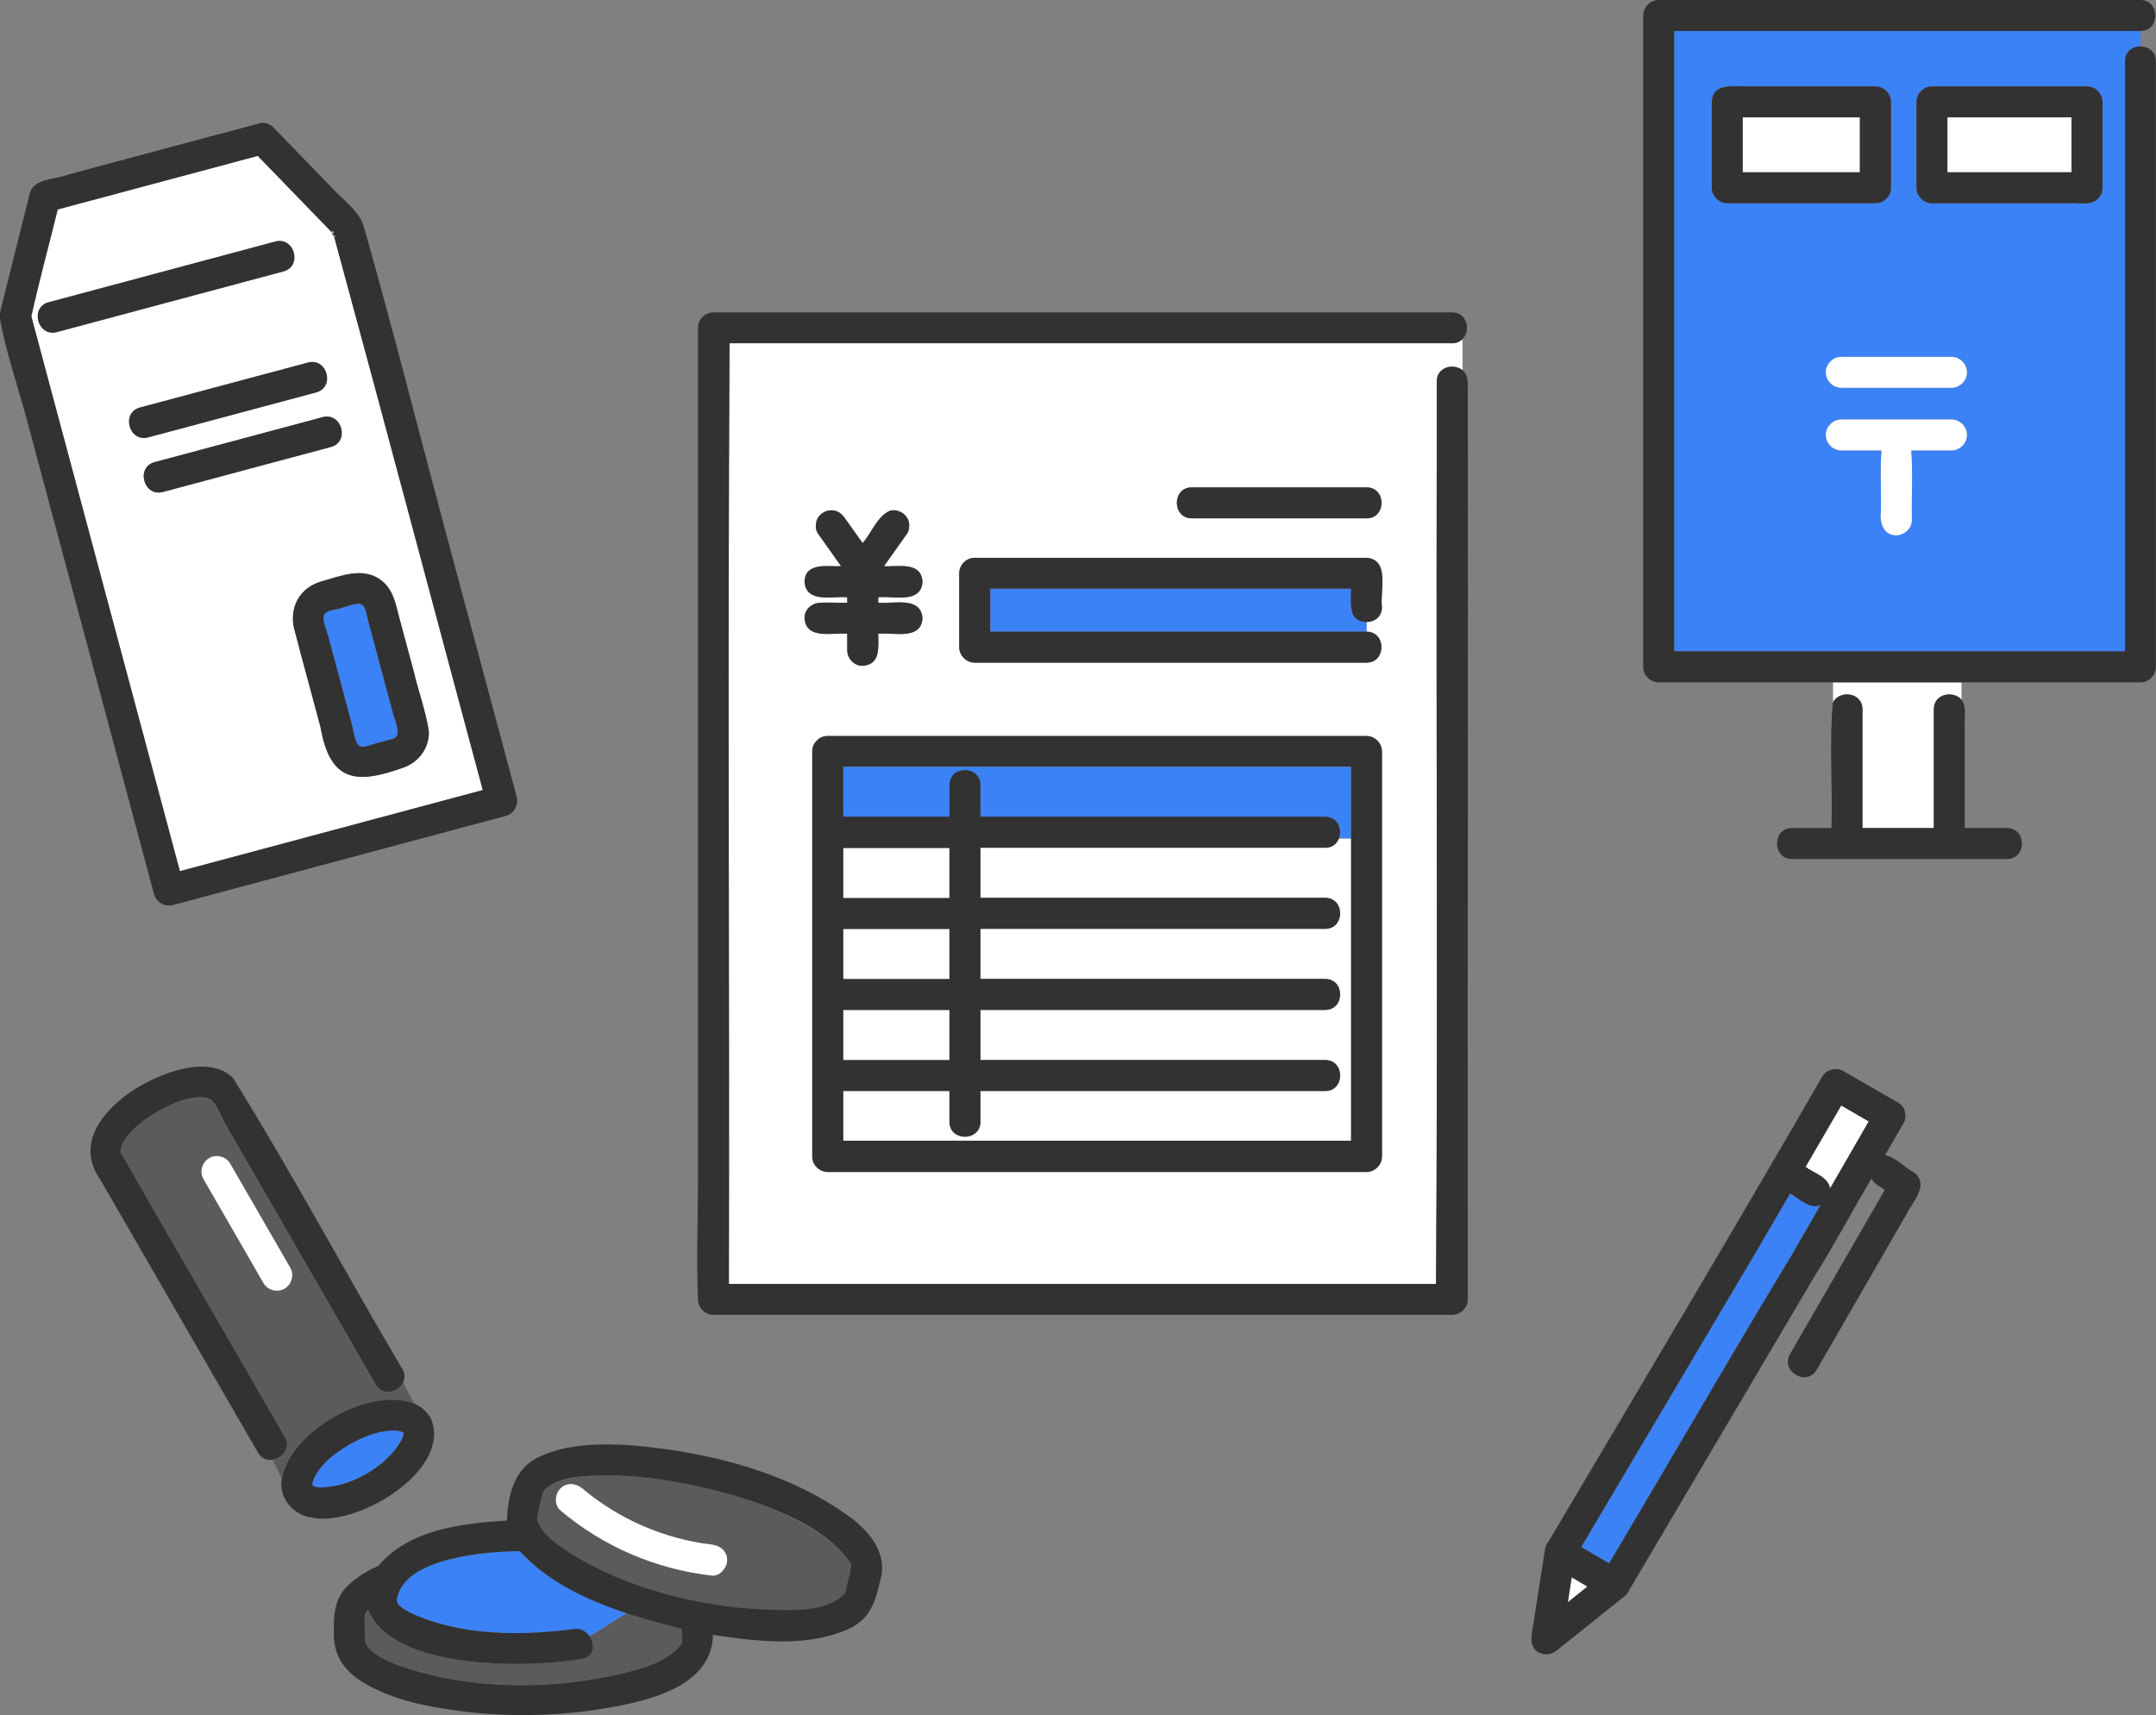 <?xml version="1.0" encoding="UTF-8"?><svg id="_レイヤー_2" xmlns="http://www.w3.org/2000/svg" viewBox="0 0 187.93 149.53"><rect x="0" y="0" width="187.93" height="149.53" fill="#808080" stroke="none"/><defs><style>.cls-1{fill:#323232;}.cls-2{fill:#5b5b5b;}.cls-3{fill:#3b82f6;}.cls-4{fill:#fff;}.cls-5{fill:#ffdc50;}</style></defs><g id="_レイヤー_1-2"><path class="cls-2" d="M35.13,120.54c-.41.86-1.77,1.25-2.4.18,0,0,0,0,0,0-4.34-7.53-8.69-15.05-13.03-22.58-.36-.63-.8-1.94-1.43-2.3-1.95-.94-7.77,2.43-7.79,4.62,4.71,8.26,9.57,16.55,14.32,24.83.55.95-.18,1.85-1.02,1.99l.78,1.64c.75-4.15,7.64-8.07,11.57-6.53l-1-1.84ZM22.96,111.87c-1.74-3.02-3.49-6.04-5.23-9.06-.37-.63-.15-1.47.48-1.84.63-.37,1.48-.15,1.84.48.22.38.44.76.65,1.13l4.57,7.92c.37.63.15,1.47-.48,1.84-.63.37-1.48.15-1.84-.48Z"/><path class="cls-3" d="M157.51,104.98c-.49-.31-.99-.61-1.48-.92-.86,1.47-1.72,2.95-2.57,4.42-5.21,8.8-10.42,17.59-15.63,26.39.81.48,1.62.95,2.43,1.43,5.28-8.87,10.44-17.82,15.78-26.65.88-1.53,1.77-3.06,2.65-4.6-.36.17-.84.12-1.18-.08Z"/><path class="cls-4" d="M157.38,101.73c.74.57,1.96.85,2.14,1.89,1.13-1.95,2.25-3.9,3.38-5.86-.8-.46-1.6-.93-2.4-1.39-1.04,1.78-2.08,3.57-3.11,5.35Z"/><path class="cls-4" d="M118.7,29.92h-55.1c-.18,27.34,0,54.67-.06,82.01h61.64c.16-23.56,0-47.13.06-70.7,0-2.66,0-5.31,0-7.97,0-1.25,1.42-1.64,2.24-1v-2.69c-.21.2-.51.34-.89.34h-7.89ZM103.88,42.49h15.23c1.74,0,1.74,2.7,0,2.7h-15.23c-1.74,0-1.74-2.7,0-2.7ZM70.13,53.89c.1-1.9,2.45-1.24,3.72-1.35v-.48c-1.29-.11-3.58.55-3.72-1.35.06-1.72,2.01-1.31,3.19-1.35-.67-.95-1.35-1.9-2.02-2.85-.21-.29-.21-.7-.14-1.04.17-.7.97-1.14,1.66-.94.36.1.6.33.81.62.52.73,1.04,1.46,1.56,2.19.79-.89,1.25-2.3,2.36-2.81.69-.21,1.48.25,1.66.94.08.31.06.77-.14,1.04-.67.95-1.35,1.9-2.02,2.85,1.23.06,3.26-.44,3.36,1.35-.11,1.95-2.56,1.22-3.86,1.35v.48c1.33.13,3.71-.6,3.86,1.35-.11,1.95-2.56,1.22-3.86,1.35,0,1.18.24,2.68-1.35,2.8-.73.03-1.35-.64-1.35-1.35v-1.45c-1.29-.11-3.58.55-3.72-1.35ZM120.46,69.9v30.92c0,.73-.62,1.35-1.35,1.35h-46.96c-.73,0-1.35-.62-1.35-1.35v-35.31c0-.4.15-.7.37-.92,0,0,.02-.02.02-.03.02-.01.03-.03.05-.04.22-.22.52-.36.91-.36h46.96c.73,0,1.35.62,1.35,1.35v4.39ZM120.46,52.93c0,.87-.67,1.3-1.35,1.3v.84c1.74,0,1.74,2.7,0,2.7h-34.15c-.73,0-1.35-.62-1.35-1.35v-6.44c0-.73.62-1.35,1.35-1.35h34.15c2.08.15,1.15,2.91,1.35,4.3Z"/><path class="cls-4" d="M159.77,61.27c.52-1.14,2.58-.94,2.58.57v10.35h6.22v-10.35c0-1.39,1.71-1.66,2.41-.84v-1.52h-11.2v1.78Z"/><path class="cls-4" d="M17.94,75.35c8.05-2.16,16.1-4.31,24.15-6.47-4.33-16.1-8.59-32.22-12.97-48.29-.13-.1-.18-.22-.18-.32-2.16-2.23-4.31-4.45-6.47-6.68-5.81,1.56-11.63,3.12-17.44,4.67-.76,3.12-1.61,6.19-2.3,9.32,4.3,16.13,8.64,32.25,12.95,48.37.75-.2,1.5-.4,2.25-.6ZM33.28,50.63c1.02.81,1.22,2.04,1.53,3.22.42,1.56.84,3.13,1.26,4.69.41,1.76,1.06,3.48,1.32,5.26.02,1.4-.82,2.53-2.05,3.06-4.19,1.52-6.54,1.44-7.4-3.49-.75-2.82-1.54-5.62-2.26-8.45-.5-1.94.43-3.7,2.39-4.25,1.7-.48,3.64-1.29,5.22-.05ZM4.96,28.95c-1.68.45-2.39-2.15-.72-2.6,6.58-1.76,13.17-3.53,19.75-5.29,1.68-.45,2.39,2.15.72,2.6-6.58,1.76-13.17,3.53-19.75,5.29ZM12.2,35.53c4.88-1.31,9.76-2.62,14.64-3.92,1.68-.45,2.39,2.15.72,2.6-.61.16-1.22.33-1.83.49-4.27,1.14-8.54,2.29-12.81,3.43-1.68.45-2.39-2.15-.72-2.6ZM13.48,40.29c4.88-1.31,9.76-2.62,14.64-3.92,1.68-.45,2.39,2.15.72,2.6-.61.16-1.22.33-1.83.49-4.27,1.14-8.54,2.29-12.81,3.43-1.68.45-2.39-2.15-.72-2.6Z"/><path class="cls-4" d="M29.37,20.71c-.07-.02-.18-.14-.27-.25,0,.04.01.09.02.13.06.05.14.09.25.12Z"/><path class="cls-4" d="M29.09,20.45c0-.06-.03-.13-.03-.19-.02-.22-.12-.14-.12,0,0,0,0,0,0,0,.03.03.09.11.15.18Z"/><path class="cls-1" d="M13.43,77.96c.19.71.96,1.13,1.66.94,9.67-2.59,19.34-5.18,29.01-7.77.71-.19,1.13-.96.94-1.66-2.06-7.7-4.12-15.39-6.19-23.09-2.37-8.85-4.62-17.75-7.12-26.57-.37-1.32-1.67-2.26-2.59-3.22-1.77-1.82-3.53-3.65-5.3-5.47-.38-.39-.83-.47-1.23-.36-5.55,1.46-11.09,2.97-16.64,4.45-1.07.45-2.96.3-3.36,1.59-.82,3.28-1.64,6.55-2.46,9.83-.12.47-.21.85-.12,1.34.52,2.81,1.5,5.61,2.24,8.36,3.72,13.88,7.44,27.75,11.16,41.63ZM2.76,27.7s-.02-.08-.03-.12c.69-3.13,1.54-6.21,2.3-9.32,5.81-1.56,11.63-3.12,17.44-4.67,2.16,2.23,4.31,4.45,6.47,6.68,0-.15.11-.22.12,0,0,.06.02.13.03.19.09.11.2.23.27.25-.11-.03-.19-.07-.25-.12,4.38,16.07,8.64,32.2,12.97,48.29-8.8,2.36-17.6,4.72-26.4,7.07C11.38,59.87,7.07,43.78,2.76,27.7Z"/><path class="cls-1" d="M29.09,20.45c-.06-.08-.12-.15-.15-.18,0,0,0,0,0,0,0,.09.04.22.18.32,0-.04-.02-.09-.02-.13Z"/><path class="cls-3" d="M158.75,2.7h-12.81v54.09h39.3V5.35c0-.87.67-1.3,1.35-1.3v-1.35h-27.83ZM149.21,16.37v-7.49c0-.73.62-1.35,1.35-1.35h12.92c.73,0,1.35.62,1.35,1.35v7.49c0,.4-.15.7-.37.92,0,0-.02.02-.03.03-.02.01-.03.03-.05.04-.61.6-1.72.28-2.51.36-3.77,0-7.54,0-11.32,0-.73,0-1.35-.62-1.35-1.35ZM170.1,39.27h-3.51c.17,2,0,4.04.06,6.05,0,.76-.62,1.32-1.35,1.35-1.13,0-1.46-1.11-1.35-2.05.05-1.78-.1-3.58.06-5.35h-3.51c-.73,0-1.35-.62-1.35-1.35s.62-1.35,1.35-1.35h9.6c.73,0,1.35.62,1.35,1.35s-.62,1.35-1.35,1.35ZM170.1,33.81h-9.6c-1.77-.06-1.77-2.63,0-2.7h9.6c.73,0,1.35.62,1.35,1.35s-.62,1.35-1.35,1.35ZM183.26,8.88v7.49c0,.4-.15.7-.37.92,0,0-.02.02-.02.03-.02.01-.03.03-.05.04-.63.61-1.77.28-2.59.36-3.95,0-7.9,0-11.84,0-.73,0-1.35-.62-1.35-1.35v-7.49c0-.73.62-1.35,1.35-1.35h13.52c.73,0,1.35.62,1.35,1.35Z"/><path class="cls-1" d="M186.58,4.04c-.67,0-1.35.43-1.35,1.3v51.44h-39.3V2.7h40.64c1.74,0,1.74-2.7,0-2.7h-41.99c-.73,0-1.35.62-1.35,1.35v56.79c0,.73.62,1.35,1.35,1.35h15.19v-1.3,1.3h11.2v-.37.37h15.6c.73,0,1.35-.62,1.35-1.35V5.35c0-.87-.67-1.3-1.35-1.3Z"/><path class="cls-1" d="M174.95,72.18h-3.69v-8.93c-.06-.72.19-1.67-.29-2.25v6.14-6.14c-.69-.82-2.41-.55-2.41.84v10.35h-6.22v-10.35c0-1.52-2.06-1.71-2.58-.57v4.94-4.94c-.32,3.59-.01,7.3-.12,10.92h-3.44c-1.74,0-1.74,2.7,0,2.7h18.74c1.74,0,1.74-2.7,0-2.7Z"/><polygon class="cls-5" points="27.24 129.5 27.25 129.51 27.24 129.5 27.24 129.5 27.24 129.5"/><path class="cls-5" d="M27.22,129.46s0,0,0,0c0,.01,0,.02.01.03,0-.02,0-.03-.01-.04,0,0,0,.01,0,.01Z"/><polygon class="cls-5" points="27.23 129.5 27.24 129.5 27.23 129.49 27.23 129.5"/><path class="cls-3" d="M35.13,124.88s-.12-.06-.16-.08c-.09-.03-.15-.04-.28-.07-.07,0-.2-.02-.2-.02-1.2-.06-2.45.39-3.53.93-1.47.79-2.93,1.79-3.65,3.31.02-.02-.07.27-.1.35,0,.04,0,.09,0,.14,0,.02.01.04.02.06.04.03.09.05.13.08.12.03.22.07.34.09,2.7.12,6.13-1.84,7.35-4.25.02-.06.05-.14.05-.14.05-.15.05-.42.05-.12,0,.02,0-.17,0-.18,0-.02-.01-.04-.02-.06,0,0-.01-.02-.02-.03Z"/><path class="cls-5" d="M27.21,129.41s0,.03.01.04c0,0,0-.01,0-.01,0,0,0-.02-.01-.03Z"/><path class="cls-5" d="M27.25,129.51s0,0,0,0c.04.04.06.03,0,0Z"/><path class="cls-5" d="M27.24,129.5s0,0,0,0c0,0,0,0,0,0,0,0,0,0,0,0,0,0,0,0,0,0Z"/><path class="cls-5" d="M27.24,129.53s.01.03.01.04c0-.01,0-.02,0-.03,0,0,0,0,0,0Z"/><polygon class="cls-5" points="27.25 129.52 27.25 129.51 27.24 129.51 27.25 129.52"/><path class="cls-1" d="M37.64,123.89c-.03-.11-.08-.23-.15-.34-.05-.09-.11-.17-.17-.24-.32-.43-.73-.73-1.18-.93l1.54,2.82-1.54-2.82c-3.93-1.54-10.82,2.37-11.57,6.53l1.35,2.83-1.35-2.83c-.33,1.64.97,3.18,2.59,3.39,3.86.87,12.01-3.95,10.49-8.4ZM27.24,129.53s0,0,0,0c0,.01,0,.02,0,.03,0-.01,0-.03-.01-.04ZM35.16,125.16c0-.3,0-.03-.05.12,0,0-.03.08-.05.14-1.21,2.41-4.65,4.37-7.35,4.25-.12-.02-.23-.07-.34-.09-.04-.03-.09-.05-.13-.08,0,0,0,0,0,0,.06.04.05.05,0,0,0,0,0,0,0,0,0,0,0,0,0,0,0,0,0,0,0,0,0,0,0,0,0,0,0,0,0,0,0,0,0,0,0,0,0,0,0,0,0,0,0,0,0,0,0,0,0,0,0,0,0-.02-.01-.03t0,0s0,0,0-.01c0-.01,0-.03-.01-.04,0,0,0,.02.01.03,0-.04,0-.1,0-.14.03-.08.12-.37.1-.35.72-1.53,2.18-2.52,3.65-3.31,1.08-.54,2.33-.99,3.53-.93,0,0,.12.02.2.02.12.03.19.04.28.07.04.02.11.06.16.08,0,.01.02.02.02.03,0,.02,0,.04.02.06,0,0,0,.2,0,.18Z"/><path class="cls-1" d="M27.22,129.45s0,.03.01.04c0,0,0,0,0,0,0,0,0,0,0,0,0-.03-.01-.05-.02-.06,0,0,0,.01,0,.01Z"/><path class="cls-1" d="M27.24,129.51s0,0,0,0c0,0,0,0,0,0,0,0,0,0,0,0,0,0,0,0,0,0Z"/><path class="cls-1" d="M35.07,119.35c-4.99-8.41-9.61-17.1-14.77-25.38-1.67-1.64-4.58-.9-6.45-.1-3.38,1.37-7.87,5.11-5.1,8.98,4.58,7.93,9.15,15.86,13.73,23.78.32.55.83.71,1.31.63l-1.79-3.75,1.79,3.75c.83-.14,1.57-1.04,1.02-1.99-4.75-8.28-9.61-16.57-14.32-24.83,0-2.18,5.85-5.57,7.79-4.62.63.36,1.06,1.67,1.43,2.3,4.34,7.53,8.69,15.05,13.03,22.58,0,0,0,0,0,0,.62,1.07,1.98.68,2.4-.18l-1.94-3.55,1.94,3.55c.16-.34.18-.76-.07-1.19Z"/><path class="cls-4" d="M20.72,102.58c-.22-.38-.44-.76-.65-1.13-.36-.63-1.22-.85-1.84-.48-.63.37-.85,1.21-.48,1.84,1.52,2.64,3.05,5.28,4.57,7.92.22.38.44.76.65,1.13.36.63,1.22.85,1.84.48.63-.37.85-1.21.48-1.84l-4.57-7.92Z"/><path class="cls-3" d="M30.71,63.31c.11.41.21,1.62.73,1.77.36.11.94-.17,1.28-.26.52-.14,1.05-.28,1.57-.42.77-.25.13-1.57,0-2.08-.4-1.5-.81-3.01-1.21-4.51-.34-1.26-.68-2.52-1.01-3.78-.14-.52-.19-1.48-.91-1.39-.52.06-1.06.28-1.57.42-.34.09-1.04.14-1.28.44-.33.4.16,1.44.27,1.85.71,2.65,1.42,5.31,2.13,7.96Z"/><path class="cls-1" d="M25.67,54.92c.73,2.82,1.51,5.63,2.26,8.45.86,4.93,3.22,5.01,7.4,3.49,1.23-.53,2.08-1.67,2.05-3.06-.25-1.78-.91-3.5-1.32-5.26-.42-1.56-.84-3.13-1.26-4.69-.32-1.18-.51-2.41-1.53-3.22-1.57-1.24-3.51-.43-5.22.05-1.96.55-2.89,2.31-2.39,4.25ZM28.31,53.5c.25-.3.94-.35,1.28-.44.5-.14,1.05-.36,1.57-.42.72-.09.77.87.91,1.39l2.22,8.29c.14.51.77,1.82,0,2.08-.52.14-1.05.28-1.57.42-.35.09-.92.37-1.28.26-.51-.15-.62-1.35-.73-1.77-.71-2.65-1.42-5.31-2.13-7.96-.11-.42-.6-1.45-.27-1.85Z"/><path class="cls-1" d="M12.92,38.13c4.88-1.31,9.76-2.62,14.64-3.92,1.67-.45.96-3.05-.72-2.6-4.27,1.14-8.54,2.29-12.81,3.43-.61.16-1.22.33-1.83.49-1.67.45-.96,3.05.72,2.6Z"/><path class="cls-1" d="M24.71,23.66c1.67-.45.96-3.05-.72-2.6-5.76,1.54-11.52,3.09-17.28,4.63-.82.22-1.65.44-2.47.66-1.67.45-.96,3.05.72,2.6,6.58-1.76,13.17-3.53,19.75-5.29Z"/><path class="cls-1" d="M28.84,38.97c1.67-.45.96-3.05-.72-2.6-4.88,1.31-9.76,2.62-14.64,3.92-1.67.45-.96,3.05.72,2.6,4.88-1.31,9.76-2.62,14.64-3.92Z"/><path class="cls-2" d="M54.62,140.63l-3.23,2.03c.49.72.37,1.81-.7,1.96-4.8.81-16.48,1-18.62-4.31-.35.39-.3.48-.29,1.15,0,.56,0,1.13.04,1.68.42,1.18,2.44,1.9,3.64,2.29,5.59,1.82,12.15,1.87,17.86.65,2.03-.44,4.78-1,6.08-2.79.02-.03.04-.11.06-.19,0-.37-.01-.74,0-1.11-1.64-.37-3.25-.83-4.83-1.39Z"/><path class="cls-3" d="M53.24,140.14c-2.85-1.14-5.91-2.53-7.94-4.91-2.94.02-10.03.56-10.7,4.11-.15.61.63.94,1.04,1.21,4.38,2.08,9.6,2.09,14.33,1.48.63-.09,1.13.21,1.42.64l3.23-2.03c-.46-.16-.93-.31-1.38-.49Z"/><path class="cls-2" d="M73.52,135.36c-4.84-4.55-13.91-6.59-20.43-6.71-1.62,0-4.2-.03-5.51,1.15-.33.29-.29.45-.42.99-.12.53-.29,1.11-.35,1.65.34,1.38,1.79,2.22,2.89,2.99,4.89,3.08,11.15,4.66,16.89,4.91,2.21.05,5.39.34,7.07-1.4.15-.61.28-1.22.45-1.82,0-.01,0-.02,0-.03-.01-.2.02-.4.09-.58-.02-.08-.05-.19-.06-.21-.14-.35-.38-.65-.63-.92ZM62.03,137.36c-4.88-.57-9.42-2.51-13.18-5.68-.56-.47-.48-1.43,0-1.91.55-.55,1.35-.47,1.91,0,3.16,2.67,7.16,4.41,11.27,4.89.73.08,1.35.55,1.35,1.35,0,.67-.62,1.43-1.35,1.35Z"/><path class="cls-2" d="M73.67,138.9c.04-.08.07-.19,0,0h0Z"/><path class="cls-1" d="M74.33,132.44c-5.45-4.08-12.43-5.82-19.12-6.42-2.7-.19-5.76-.19-8.26,1.01-2.16,1.03-2.69,3.37-2.76,5.53-3.89.25-8.51.76-11.19,3.94-.87.39-1.69.87-2.4,1.48-1.49,1.26-1.52,2.73-1.5,4.53.01,2,1.05,3.31,2.78,4.3,2.57,1.48,5.64,2.04,8.55,2.4,3.76.46,7.59.41,11.34-.12,3.84-.6,10.28-1.69,10.38-6.56,3.84.58,8.24,1.13,11.89-.55,2.01-.96,2.33-2.67,2.8-4.65,0-.06.02-.12.02-.18.25-1.94-1.07-3.55-2.52-4.71ZM59.46,143.12c-.03.22-.23.41-.45.66-1.41,1.39-3.82,1.91-5.68,2.31-5.71,1.22-12.28,1.17-17.86-.65-1.2-.39-3.22-1.12-3.64-2.29-.05-.55-.03-1.13-.04-1.68-.02-.67-.06-.76.29-1.15,2.14,5.31,13.81,5.12,18.62,4.31,1.8-.32.85-2.91-.72-2.6-4.73.61-9.95.6-14.33-1.48-.41-.27-1.19-.6-1.04-1.21.67-3.55,7.75-4.08,10.7-4.11,3.62,3.94,9.13,5.49,14.15,6.79-.01.37,0,.74,0,1.11ZM73.67,138.9c.07-.19.04-.08,0,0h0ZM74.11,137.07s0,.02,0,.03c-.17.6-.31,1.21-.45,1.82-1.68,1.74-4.86,1.45-7.07,1.4-5.73-.26-11.99-1.83-16.89-4.91-1.1-.77-2.55-1.61-2.89-2.99.07-.53.23-1.11.35-1.65.13-.55.1-.7.42-.99,1.31-1.17,3.88-1.14,5.51-1.14,5.79-.03,17.79,2.58,21.06,7.64,0,.02.03.12.06.21-.08.18-.11.38-.09.58Z"/><path class="cls-4" d="M170.1,31.11h-9.6c-.73,0-1.35.62-1.35,1.35s.62,1.35,1.35,1.35h9.6c.73,0,1.35-.62,1.35-1.35s-.62-1.35-1.35-1.35Z"/><path class="cls-4" d="M170.1,36.57h-9.6c-.73,0-1.35.62-1.35,1.35s.62,1.35,1.35,1.35h3.51c-.15,1.76,0,3.57-.06,5.35-.11.94.22,2.06,1.35,2.05.73-.03,1.35-.59,1.35-1.35-.05-2.01.1-4.05-.06-6.05h3.51c.73,0,1.35-.62,1.35-1.35s-.62-1.35-1.35-1.35Z"/><path class="cls-4" d="M162.12,10.23h-10.22v4.79h10.22v-4.79Z"/><path class="cls-1" d="M163.47,17.72c.4,0,.7-.14.91-.36.02-.01.03-.03.05-.04,0,0,.02-.02.03-.03.22-.22.37-.52.37-.92v-7.49c0-.73-.62-1.35-1.35-1.35h-11.32c-1.16.01-2.86-.29-2.95,1.35,0,2.5,0,4.99,0,7.49,0,.73.62,1.35,1.35,1.35h12.92ZM151.9,15.02v-4.79h10.22v4.79h-10.22Z"/><path class="cls-4" d="M169.74,15.02h10.82v-4.79h-10.82v4.79Z"/><path class="cls-1" d="M168.4,7.53c-.73,0-1.35.62-1.35,1.35v7.49c0,.73.62,1.35,1.35,1.35h11.84c.82-.08,1.95.25,2.59-.36.02-.01.03-.03.05-.04,0,0,.02-.02.02-.03.22-.22.37-.52.37-.92v-7.49c0-.73-.62-1.35-1.35-1.35h-13.52ZM180.57,10.23v4.79h-10.82v-4.79h10.82Z"/><path class="cls-4" d="M62.03,134.66c-4.11-.48-8.11-2.22-11.27-4.89-.56-.47-1.36-.55-1.91,0-.48.48-.56,1.44,0,1.91,3.76,3.17,8.3,5.11,13.18,5.68.72.08,1.35-.68,1.35-1.35,0-.8-.62-1.26-1.35-1.35Z"/><path class="cls-4" d="M136.66,139.69c.57-.46,1.14-.91,1.71-1.37-.46-.27-.92-.54-1.37-.81-.11.73-.23,1.45-.34,2.18Z"/><path class="cls-1" d="M166.76,102.18c-.8-.45-1.54-1.29-2.44-1.48.53-.92,1.06-1.83,1.59-2.75.19-.33.22-.65.15-.93-.05-.35-.24-.68-.64-.91-1.58-.91-3.16-1.82-4.74-2.73-.63-.36-1.48-.15-1.84.48-7.86,13.61-15.91,27.1-23.91,40.62-.15.16-.24.38-.26.61,0,.04-.01.08-.02.12-.33,2.13-.66,4.26-1,6.39-.13.84-.45,1.96.47,2.46.57.3,1.14.18,1.63-.21,1.92-1.54,3.85-3.08,5.77-4.62.21-.15.41-.35.49-.6,5.33-9.03,10.66-18.06,16-27.1,1.8-2.86,3.39-5.87,5.12-8.78.21.45.76.7,1.16.99-2.75,4.77-5.51,9.54-8.26,14.31-.87,1.51,1.46,2.87,2.33,1.36,2.59-4.49,5.19-8.99,7.78-13.48.56-1.16,2.15-2.7.62-3.76ZM136.66,139.69c.11-.73.23-1.45.34-2.18.46.27.92.54,1.37.81-.57.46-1.14.91-1.71,1.37ZM156.04,109.65c-5.34,8.82-10.5,17.78-15.78,26.65-.81-.48-1.62-.95-2.43-1.43,5.21-8.8,10.42-17.59,15.63-26.39.86-1.47,1.71-2.95,2.57-4.42.83.41,1.66,1.41,2.66,1-.88,1.53-1.77,3.06-2.65,4.6ZM159.52,103.62c-.17-1.04-1.4-1.33-2.14-1.89,1.04-1.78,2.08-3.57,3.11-5.35.8.46,1.6.93,2.4,1.39-1.13,1.95-2.25,3.9-3.38,5.86Z"/><path class="cls-4" d="M82.76,92.42v-4.37h-9.26v4.37h9.26Z"/><path class="cls-4" d="M103.25,99.48h14.52v-26.39h-1.05c-.17.46-.57.83-1.21.83h-30.05v4.37h30.05c1.74,0,1.74,2.7,0,2.7h-30.05v4.37h30.05c1.74,0,1.74,2.7,0,2.7h-30.05v4.37h30.05c1.74,0,1.74,2.7,0,2.7h-30.05v2.68c0,1.74-2.7,1.74-2.7,0v-2.68h-9.26v4.37h29.75Z"/><path class="cls-4" d="M82.76,78.29v-4.37h-9.26v4.37h9.26Z"/><path class="cls-4" d="M82.76,85.35v-4.37h-9.26v4.37h9.26Z"/><path class="cls-1" d="M127.93,33.41c.03-.47-.15-.91-.46-1.14v9.48-9.48c-.82-.63-2.24-.25-2.24,1v7.97c-.05,23.57.1,47.13-.06,70.7h-61.64c.06-27.34-.11-54.68.06-82.01h62.98c.38,0,.68-.14.89-.34v-1.83,1.83c.76-.72.46-2.36-.89-2.36H62.19c-.73,0-1.35.62-1.35,1.35v74.29c0,3.41-.15,6.86,0,10.26-.07.78.55,1.51,1.35,1.5h64.4c.73,0,1.35-.62,1.35-1.35v-7.97c-.03-23.97.05-47.94,0-71.91Z"/><path class="cls-1" d="M72.42,52.55h-.94c-.71,0-1.38.62-1.35,1.35.14,1.9,2.42,1.24,3.72,1.35v1.45c0,.71.62,1.38,1.35,1.35,1.58-.11,1.36-1.64,1.35-2.8,1.3-.13,3.75.6,3.86-1.35-.15-1.95-2.54-1.22-3.86-1.35v-.48c1.3-.13,3.75.6,3.86-1.35-.11-1.79-2.13-1.29-3.36-1.35.67-.95,1.35-1.9,2.02-2.85.19-.27.22-.73.14-1.04-.18-.69-.97-1.15-1.66-.94-1.11.51-1.57,1.91-2.36,2.81-.52-.73-1.04-1.46-1.56-2.19-.21-.29-.45-.52-.81-.62-.69-.2-1.49.24-1.66.94-.08.34-.07.75.14,1.04.67.95,1.35,1.9,2.02,2.85-1.18.04-3.14-.37-3.19,1.35.14,1.9,2.42,1.24,3.72,1.35v.48h-1.43Z"/><path class="cls-3" d="M117.77,52.93v-1.61h-31.45v3.75h32.8v-.84c-.67,0-1.35-.43-1.35-1.3Z"/><path class="cls-1" d="M86.31,55.07v-3.75h31.45c.01,1.21-.3,2.89,1.35,2.91.67,0,1.35-.43,1.35-1.3-.19-1.39.73-4.15-1.35-4.3-11.38,0-22.77,0-34.15,0-.73,0-1.35.62-1.35,1.35v6.44c0,.73.62,1.35,1.35,1.35h34.15c1.74,0,1.74-2.7,0-2.7h-32.8Z"/><path class="cls-1" d="M117.23,45.19h1.89c1.74,0,1.74-2.7,0-2.7h-15.23c-1.74,0-1.74,2.7,0,2.7h13.34Z"/><path class="cls-3" d="M117.77,66.86h-44.27v4.37h9.26v-2.76c0-1.74,2.7-1.74,2.7,0v2.76h30.05c1.1,0,1.5,1.07,1.21,1.86h1.05v-6.23Z"/><path class="cls-1" d="M72.15,102.18h46.96c.73,0,1.35-.62,1.35-1.35v-35.31c0-.73-.62-1.35-1.35-1.35h-46.96c-.4,0-.7.14-.91.36-.02.01-.03.03-.05.04,0,0-.02.02-.02.03-.22.22-.37.52-.37.92v35.31c0,.73.62,1.35,1.35,1.35ZM73.5,73.93h9.26v4.37h-9.26v-4.37ZM73.5,80.99h9.26v4.37h-9.26v-4.37ZM73.5,88.05h9.26v4.37h-9.26v-4.37ZM73.5,95.11h9.26v2.68c0,1.74,2.7,1.74,2.7,0v-2.68h30.05c1.74,0,1.74-2.7,0-2.7h-30.05v-4.37h30.05c1.74,0,1.74-2.7,0-2.7h-30.05v-4.37h30.05c1.74,0,1.74-2.7,0-2.7h-30.05v-4.37h30.05c1.7.02,1.76-2.68,0-2.7h-30.05v-2.76c0-1.74-2.7-1.74-2.7,0v2.76h-9.26v-4.37h44.27v32.62h-44.27v-4.37Z"/></g></svg>
